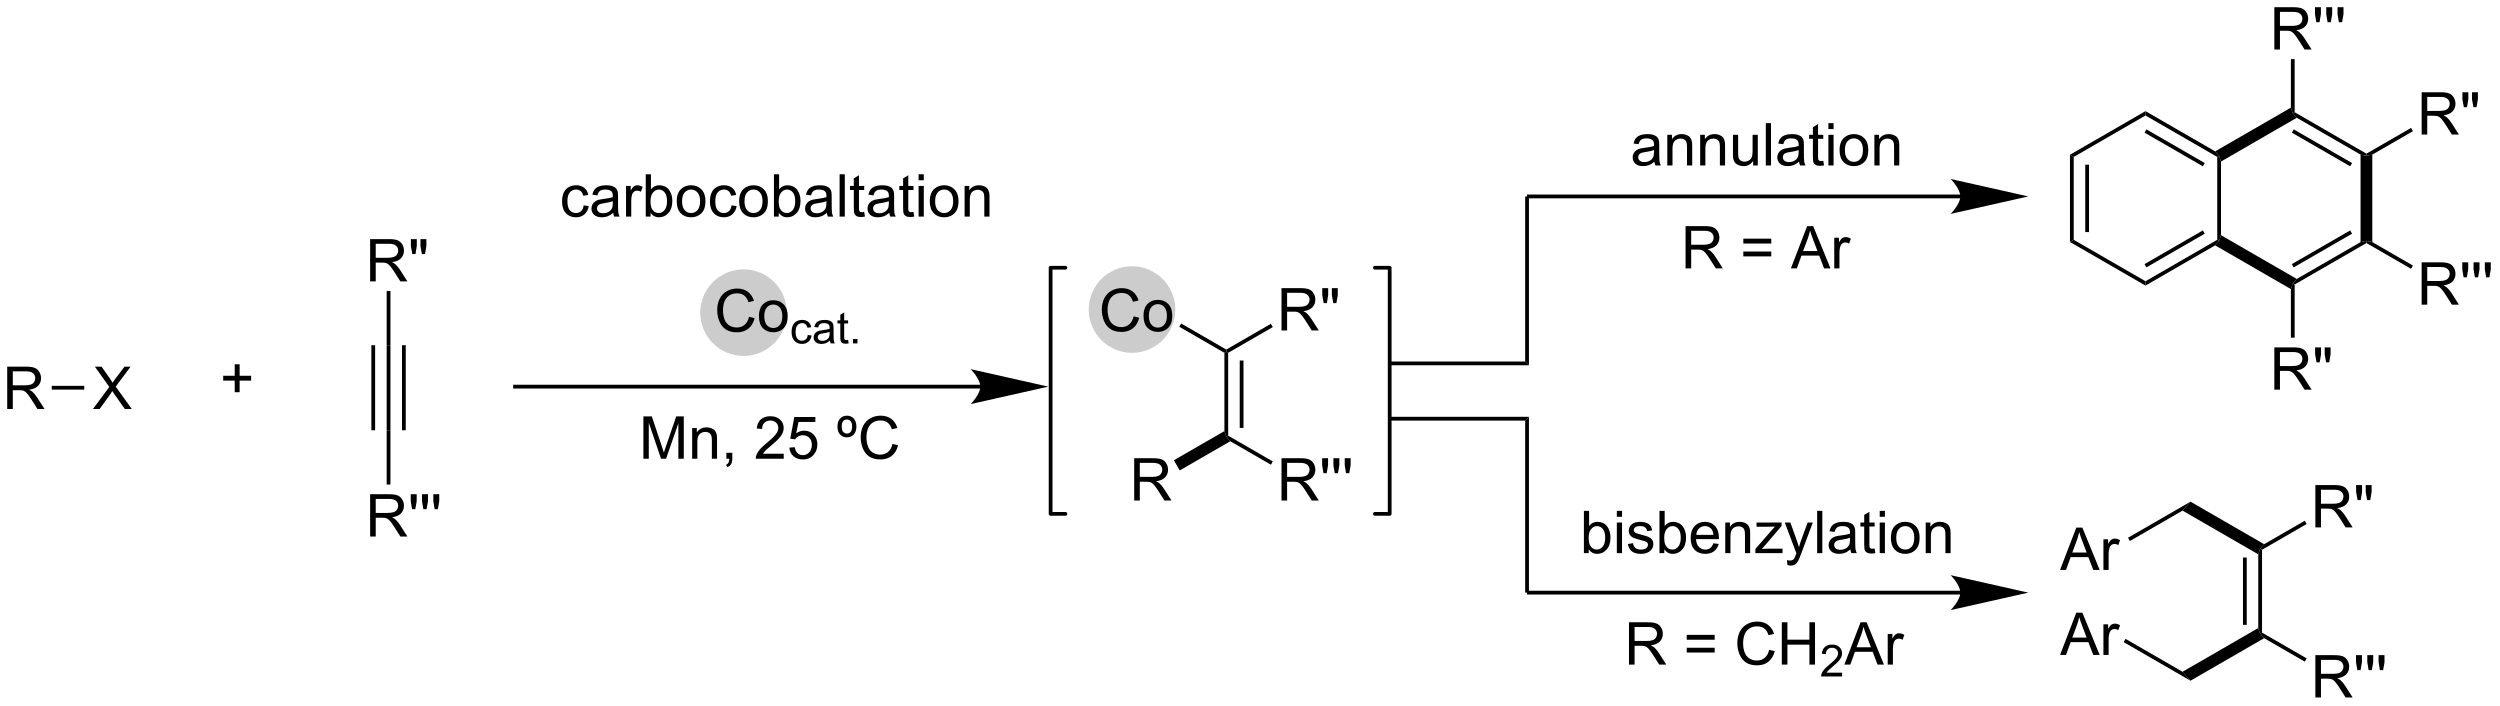 <?xml version="1.0" encoding="UTF-8"?>
<!DOCTYPE svg PUBLIC '-//W3C//DTD SVG 1.0//EN'
          'http://www.w3.org/TR/2001/REC-SVG-20010904/DTD/svg10.dtd'>
<svg stroke-dasharray="none" shape-rendering="auto" xmlns="http://www.w3.org/2000/svg" font-family="'Dialog'" text-rendering="auto" width="928" fill-opacity="1" color-interpolation="auto" color-rendering="auto" preserveAspectRatio="xMidYMid meet" font-size="12px" viewBox="0 0 928 262" fill="black" xmlns:xlink="http://www.w3.org/1999/xlink" stroke="black" image-rendering="auto" stroke-miterlimit="10" stroke-linecap="square" stroke-linejoin="miter" font-style="normal" stroke-width="1" height="262" stroke-dashoffset="0" font-weight="normal" stroke-opacity="1"
><!--Generated by the Batik Graphics2D SVG Generator--><defs id="genericDefs"
  /><g
  ><defs id="defs1"
    ><clipPath clipPathUnits="userSpaceOnUse" id="clipPath1"
      ><path d="M1.281 1.583 L348.986 1.583 L348.986 99.667 L1.281 99.667 L1.281 1.583 Z"
      /></clipPath
      ><clipPath clipPathUnits="userSpaceOnUse" id="clipPath2"
      ><path d="M111.114 105.377 L111.114 200.734 L449.152 200.734 L449.152 105.377 Z"
      /></clipPath
    ></defs
    ><g fill="rgb(204,204,204)" transform="scale(2.667,2.667) translate(-1.281,-1.583) matrix(1.029,0,0,1.029,-113.011,-106.809)" stroke="rgb(204,204,204)"
    ><path d="M264.304 152.868 C261.209 152.868 258.7 150.359 258.7 147.264 C258.7 144.169 261.209 141.661 264.304 141.661 C267.399 141.661 269.908 144.169 269.908 147.264 C269.908 150.359 267.399 152.868 264.304 152.868" stroke="none" clip-path="url(#clipPath2)"
    /></g
    ><g fill="rgb(204,204,204)" stroke-width="0.51" transform="matrix(2.743,0,0,2.743,-304.779,-289.043)" stroke-linecap="round" stroke="rgb(204,204,204)" stroke-linejoin="round"
    ><path fill="none" d="M264.304 152.868 C261.209 152.868 258.7 150.359 258.7 147.264 C258.7 144.169 261.209 141.661 264.304 141.661 C267.399 141.661 269.908 144.169 269.908 147.264 C269.908 150.359 267.399 152.868 264.304 152.868" clip-path="url(#clipPath2)"
    /></g
    ><g fill="rgb(204,204,204)" transform="matrix(2.743,0,0,2.743,-304.779,-289.043)" stroke="rgb(204,204,204)"
    ><path d="M211.735 153.287 C208.64 153.287 206.131 150.778 206.131 147.684 C206.131 144.589 208.64 142.08 211.735 142.08 C214.83 142.08 217.339 144.589 217.339 147.684 C217.339 150.778 214.83 153.287 211.735 153.287" stroke="none" clip-path="url(#clipPath2)"
    /></g
    ><g fill="rgb(204,204,204)" stroke-width="0.51" transform="matrix(2.743,0,0,2.743,-304.779,-289.043)" stroke-linecap="round" stroke="rgb(204,204,204)" stroke-linejoin="round"
    ><path fill="none" d="M211.735 153.287 C208.64 153.287 206.131 150.778 206.131 147.684 C206.131 144.589 208.64 142.08 211.735 142.08 C214.83 142.08 217.339 144.589 217.339 147.684 C217.339 150.778 214.83 153.287 211.735 153.287" clip-path="url(#clipPath2)"
    /></g
    ><g transform="matrix(2.743,0,0,2.743,-304.779,-289.043)"
    ><path d="M112.087 160.721 L112.087 154.994 L114.626 154.994 Q115.391 154.994 115.79 155.148 Q116.188 155.302 116.425 155.692 Q116.665 156.083 116.665 156.557 Q116.665 157.166 116.269 157.586 Q115.876 158.002 115.05 158.114 Q115.352 158.26 115.508 158.401 Q115.839 158.705 116.136 159.161 L117.133 160.721 L116.18 160.721 L115.422 159.528 Q115.089 159.013 114.873 158.739 Q114.659 158.466 114.49 158.356 Q114.321 158.247 114.144 158.205 Q114.016 158.177 113.722 158.177 L112.844 158.177 L112.844 160.721 L112.087 160.721 ZM112.844 157.52 L114.472 157.52 Q114.993 157.52 115.284 157.414 Q115.579 157.307 115.73 157.07 Q115.883 156.833 115.883 156.557 Q115.883 156.151 115.587 155.89 Q115.292 155.627 114.657 155.627 L112.844 155.627 L112.844 157.52 Z" stroke="none" clip-path="url(#clipPath2)"
    /></g
    ><g transform="matrix(2.743,0,0,2.743,-304.779,-289.043)"
    ><path d="M123.689 160.721 L125.903 157.737 L123.95 154.994 L124.853 154.994 L125.892 156.463 Q126.215 156.919 126.353 157.166 Q126.543 156.854 126.806 156.513 L127.957 154.994 L128.783 154.994 L126.77 157.692 L128.939 160.721 L128.002 160.721 L126.559 158.677 Q126.439 158.502 126.309 158.294 Q126.119 158.606 126.035 158.724 L124.598 160.721 L123.689 160.721 Z" stroke="none" clip-path="url(#clipPath2)"
    /></g
    ><g transform="matrix(2.743,0,0,2.743,-304.779,-289.043)"
    ><path d="M118.117 158.101 L118.117 157.591 L122.512 157.591 L122.512 158.101 Z" stroke="none" clip-path="url(#clipPath2)"
    /></g
    ><g transform="matrix(2.743,0,0,2.743,-304.779,-289.043)"
    ><path d="M163.439 152.092 L163.949 152.092 L163.949 163.6 L163.439 163.6 ZM165.51 152.092 L165.51 163.6 L166.02 163.6 L166.02 152.092 ZM161.367 152.092 L161.367 163.6 L161.877 163.6 L161.877 152.092 Z" stroke="none" clip-path="url(#clipPath2)"
    /></g
    ><g transform="matrix(2.743,0,0,2.743,-304.779,-289.043)"
    ><path d="M161.199 143.458 L161.199 137.732 L163.738 137.732 Q164.504 137.732 164.902 137.885 Q165.3 138.039 165.537 138.429 Q165.777 138.82 165.777 139.294 Q165.777 139.903 165.381 140.323 Q164.988 140.739 164.162 140.851 Q164.464 140.997 164.621 141.138 Q164.951 141.442 165.248 141.898 L166.246 143.458 L165.293 143.458 L164.535 142.265 Q164.201 141.75 163.985 141.476 Q163.772 141.203 163.602 141.094 Q163.433 140.984 163.256 140.942 Q163.129 140.914 162.834 140.914 L161.957 140.914 L161.957 143.458 L161.199 143.458 ZM161.957 140.258 L163.584 140.258 Q164.105 140.258 164.397 140.151 Q164.691 140.044 164.842 139.807 Q164.996 139.57 164.996 139.294 Q164.996 138.888 164.699 138.627 Q164.405 138.364 163.769 138.364 L161.957 138.364 L161.957 140.258 ZM166.908 139.758 L166.713 138.669 L166.713 137.732 L167.515 137.732 L167.515 138.669 L167.338 139.758 L166.908 139.758 ZM168.203 139.758 L168.01 138.669 L168.01 137.732 L168.812 137.732 L168.812 138.669 L168.625 139.758 L168.203 139.758 Z" stroke="none" clip-path="url(#clipPath2)"
    /></g
    ><g transform="matrix(2.743,0,0,2.743,-304.779,-289.043)"
    ><path d="M163.949 152.092 L163.439 152.092 L163.439 144.762 L163.949 144.762 Z" stroke="none" clip-path="url(#clipPath2)"
    /></g
    ><g transform="matrix(2.743,0,0,2.743,-304.779,-289.043)"
    ><path d="M161.199 177.984 L161.199 172.257 L163.738 172.257 Q164.504 172.257 164.902 172.411 Q165.3 172.565 165.537 172.955 Q165.777 173.346 165.777 173.82 Q165.777 174.429 165.381 174.849 Q164.988 175.265 164.162 175.377 Q164.464 175.523 164.621 175.664 Q164.951 175.968 165.248 176.424 L166.246 177.984 L165.293 177.984 L164.535 176.791 Q164.201 176.276 163.985 176.002 Q163.772 175.729 163.602 175.619 Q163.433 175.51 163.256 175.468 Q163.129 175.44 162.834 175.44 L161.957 175.44 L161.957 177.984 L161.199 177.984 ZM161.957 174.784 L163.584 174.784 Q164.105 174.784 164.397 174.677 Q164.691 174.57 164.842 174.333 Q164.996 174.096 164.996 173.82 Q164.996 173.414 164.699 173.153 Q164.405 172.89 163.769 172.89 L161.957 172.89 L161.957 174.784 ZM166.877 174.284 L166.697 173.213 L166.697 172.257 L167.5 172.257 L167.5 173.213 L167.312 174.284 L166.877 174.284 ZM168.405 174.284 L168.225 173.213 L168.225 172.257 L169.027 172.257 L169.027 173.213 L168.839 174.284 L168.405 174.284 ZM169.932 174.284 L169.752 173.213 L169.752 172.257 L170.554 172.257 L170.554 173.213 L170.367 174.284 L169.932 174.284 Z" stroke="none" clip-path="url(#clipPath2)"
    /></g
    ><g transform="matrix(2.743,0,0,2.743,-304.779,-289.043)"
    ><path d="M163.439 163.6 L163.949 163.6 L163.949 170.946 L163.439 170.946 Z" stroke="none" clip-path="url(#clipPath2)"
    /></g
    ><g transform="matrix(2.743,0,0,2.743,-304.779,-289.043)"
    ><path d="M198.179 167.452 L198.179 161.725 L199.319 161.725 L200.676 165.78 Q200.863 166.345 200.949 166.626 Q201.046 166.314 201.254 165.709 L202.624 161.725 L203.645 161.725 L203.645 167.452 L202.913 167.452 L202.913 162.657 L201.249 167.452 L200.567 167.452 L198.91 162.577 L198.91 167.452 L198.179 167.452 ZM204.778 167.452 L204.778 163.303 L205.41 163.303 L205.41 163.892 Q205.866 163.209 206.731 163.209 Q207.106 163.209 207.418 163.345 Q207.733 163.478 207.889 163.696 Q208.046 163.915 208.108 164.217 Q208.147 164.412 208.147 164.899 L208.147 167.452 L207.444 167.452 L207.444 164.928 Q207.444 164.499 207.361 164.285 Q207.28 164.071 207.072 163.946 Q206.863 163.819 206.582 163.819 Q206.132 163.819 205.806 164.105 Q205.481 164.389 205.481 165.186 L205.481 167.452 L204.778 167.452 ZM209.409 167.452 L209.409 166.649 L210.211 166.649 L210.211 167.452 Q210.211 167.894 210.055 168.165 Q209.899 168.436 209.557 168.584 L209.362 168.285 Q209.586 168.186 209.69 167.996 Q209.797 167.808 209.807 167.452 L209.409 167.452 ZM217.172 166.774 L217.172 167.452 L213.386 167.452 Q213.378 167.196 213.469 166.962 Q213.612 166.577 213.93 166.202 Q214.25 165.827 214.852 165.334 Q215.784 164.569 216.112 164.121 Q216.44 163.673 216.44 163.274 Q216.44 162.858 216.141 162.571 Q215.844 162.282 215.362 162.282 Q214.854 162.282 214.55 162.587 Q214.245 162.892 214.242 163.431 L213.518 163.358 Q213.594 162.548 214.078 162.126 Q214.563 161.702 215.378 161.702 Q216.203 161.702 216.682 162.16 Q217.164 162.616 217.164 163.29 Q217.164 163.634 217.024 163.967 Q216.883 164.298 216.555 164.665 Q216.229 165.032 215.471 165.673 Q214.839 166.204 214.659 166.394 Q214.479 166.584 214.362 166.774 L217.172 166.774 ZM217.926 165.952 L218.663 165.889 Q218.746 166.428 219.043 166.699 Q219.343 166.97 219.764 166.97 Q220.272 166.97 220.624 166.587 Q220.975 166.204 220.975 165.571 Q220.975 164.97 220.637 164.624 Q220.301 164.274 219.754 164.274 Q219.413 164.274 219.139 164.431 Q218.866 164.584 218.71 164.829 L218.051 164.743 L218.606 161.803 L221.452 161.803 L221.452 162.475 L219.168 162.475 L218.858 164.014 Q219.374 163.655 219.942 163.655 Q220.692 163.655 221.207 164.176 Q221.723 164.694 221.723 165.509 Q221.723 166.287 221.27 166.853 Q220.718 167.551 219.764 167.551 Q218.983 167.551 218.488 167.113 Q217.996 166.673 217.926 165.952 ZM225.723 161.626 Q226.288 161.626 226.645 162.017 Q227.004 162.407 227.004 163.095 Q227.004 163.78 226.645 164.17 Q226.285 164.561 225.725 164.561 Q225.16 164.561 224.801 164.178 Q224.442 163.795 224.442 163.111 Q224.442 162.407 224.798 162.017 Q225.155 161.626 225.723 161.626 ZM225.723 162.147 Q225.405 162.147 225.212 162.371 Q225.02 162.592 225.02 163.095 Q225.02 163.587 225.215 163.816 Q225.413 164.045 225.723 164.045 Q226.035 164.045 226.231 163.816 Q226.426 163.587 226.426 163.077 Q226.426 162.6 226.228 162.374 Q226.03 162.147 225.723 162.147 ZM231.889 165.444 L232.647 165.634 Q232.41 166.569 231.791 167.061 Q231.171 167.551 230.278 167.551 Q229.35 167.551 228.77 167.173 Q228.192 166.795 227.887 166.082 Q227.585 165.366 227.585 164.545 Q227.585 163.649 227.926 162.986 Q228.27 162.319 228.9 161.972 Q229.53 161.626 230.288 161.626 Q231.147 161.626 231.733 162.064 Q232.319 162.501 232.551 163.295 L231.804 163.47 Q231.606 162.845 231.225 162.561 Q230.848 162.274 230.272 162.274 Q229.613 162.274 229.168 162.592 Q228.725 162.907 228.546 163.441 Q228.366 163.975 228.366 164.54 Q228.366 165.272 228.58 165.816 Q228.793 166.361 229.241 166.631 Q229.692 166.899 230.215 166.899 Q230.85 166.899 231.291 166.532 Q231.733 166.165 231.889 165.444 Z" stroke="none" clip-path="url(#clipPath2)"
    /></g
    ><g transform="matrix(2.743,0,0,2.743,-304.779,-289.043)"
    ><path d="M385.594 185.573 L375.084 183.209 C375.084 183.209 376.398 184.539 376.398 185.573 C376.398 186.608 375.084 187.938 375.084 187.938 ZM317.762 185.829 L376.398 185.829 L376.398 185.318 L317.762 185.318 Z" stroke="none" clip-path="url(#clipPath2)"
    /></g
    ><g transform="matrix(2.743,0,0,2.743,-304.779,-289.043)"
    ><path d="M317.507 162.292 L318.017 161.781 L318.017 185.573 L317.507 185.573 Z" stroke="none" clip-path="url(#clipPath2)"
    /></g
    ><g transform="matrix(2.743,0,0,2.743,-304.779,-289.043)"
    ><path d="M299.184 162.292 L299.184 161.781 L318.017 161.781 L317.507 162.292 Z" stroke="none" clip-path="url(#clipPath2)"
    /></g
    ><g transform="matrix(2.743,0,0,2.743,-304.779,-289.043)"
    ><path d="M299.184 154.807 L299.184 154.297 L317.507 154.297 L318.017 154.807 Z" stroke="none" clip-path="url(#clipPath2)"
    /></g
    ><g transform="matrix(2.743,0,0,2.743,-304.779,-289.043)"
    ><path d="M318.017 154.807 L317.507 154.297 L317.507 131.958 L318.017 131.958 Z" stroke="none" clip-path="url(#clipPath2)"
    /></g
    ><g transform="matrix(2.743,0,0,2.743,-304.779,-289.043)"
    ><path d="M385.594 131.958 L375.084 129.594 C375.084 129.594 376.398 130.924 376.398 131.958 C376.398 132.993 375.084 134.322 375.084 134.322 ZM317.762 132.213 L376.398 132.213 L376.398 131.703 L317.762 131.703 Z" stroke="none" clip-path="url(#clipPath2)"
    /></g
    ><g transform="matrix(2.743,0,0,2.743,-304.779,-289.043)"
    ><path d="M142.875 158.452 L142.875 156.882 L141.315 156.882 L141.315 156.226 L142.875 156.226 L142.875 154.669 L143.539 154.669 L143.539 156.226 L145.097 156.226 L145.097 156.882 L143.539 156.882 L143.539 158.452 L142.875 158.452 Z" stroke="none" clip-path="url(#clipPath2)"
    /></g
    ><g transform="matrix(2.743,0,0,2.743,-304.779,-289.043)"
    ><path d="M339.214 141.698 L339.214 135.972 L341.753 135.972 Q342.519 135.972 342.917 136.125 Q343.315 136.279 343.552 136.67 Q343.792 137.06 343.792 137.534 Q343.792 138.144 343.396 138.563 Q343.003 138.98 342.177 139.092 Q342.479 139.238 342.636 139.378 Q342.966 139.683 343.263 140.138 L344.261 141.698 L343.308 141.698 L342.55 140.506 Q342.216 139.99 342 139.717 Q341.787 139.443 341.617 139.334 Q341.448 139.224 341.271 139.183 Q341.144 139.154 340.849 139.154 L339.972 139.154 L339.972 141.698 L339.214 141.698 ZM339.972 138.498 L341.599 138.498 Q342.12 138.498 342.412 138.391 Q342.706 138.284 342.857 138.047 Q343.011 137.81 343.011 137.534 Q343.011 137.128 342.714 136.868 Q342.42 136.605 341.784 136.605 L339.972 136.605 L339.972 138.498 ZM350.81 138.331 L347.029 138.331 L347.029 137.675 L350.81 137.675 L350.81 138.331 ZM350.81 140.068 L347.029 140.068 L347.029 139.412 L350.81 139.412 L350.81 140.068 ZM353.465 141.698 L355.666 135.972 L356.483 135.972 L358.827 141.698 L357.962 141.698 L357.296 139.964 L354.9 139.964 L354.272 141.698 L353.465 141.698 ZM355.119 139.347 L357.062 139.347 L356.462 137.761 Q356.189 137.037 356.056 136.573 Q355.947 137.123 355.749 137.667 L355.119 139.347 ZM359.335 141.698 L359.335 137.55 L359.968 137.55 L359.968 138.178 Q360.21 137.738 360.413 137.597 Q360.619 137.456 360.866 137.456 Q361.22 137.456 361.587 137.683 L361.345 138.334 Q361.087 138.183 360.83 138.183 Q360.601 138.183 360.416 138.321 Q360.233 138.459 360.155 138.706 Q360.038 139.081 360.038 139.526 L360.038 141.698 L359.335 141.698 Z" stroke="none" clip-path="url(#clipPath2)"
    /></g
    ><g transform="matrix(2.743,0,0,2.743,-304.779,-289.043)"
    ><path d="M331.556 195.315 L331.556 189.588 L334.095 189.588 Q334.861 189.588 335.259 189.742 Q335.658 189.895 335.895 190.286 Q336.134 190.677 336.134 191.15 Q336.134 191.76 335.738 192.179 Q335.345 192.596 334.52 192.708 Q334.822 192.854 334.978 192.994 Q335.309 193.299 335.606 193.755 L336.603 195.315 L335.65 195.315 L334.892 194.122 Q334.559 193.606 334.342 193.333 Q334.129 193.059 333.96 192.95 Q333.79 192.841 333.613 192.799 Q333.486 192.77 333.191 192.77 L332.314 192.77 L332.314 195.315 L331.556 195.315 ZM332.314 192.114 L333.941 192.114 Q334.462 192.114 334.754 192.007 Q335.048 191.9 335.199 191.664 Q335.353 191.427 335.353 191.15 Q335.353 190.744 335.056 190.484 Q334.762 190.221 334.126 190.221 L332.314 190.221 L332.314 192.114 ZM343.152 191.947 L339.371 191.947 L339.371 191.291 L343.152 191.291 L343.152 191.947 ZM343.152 193.684 L339.371 193.684 L339.371 193.028 L343.152 193.028 L343.152 193.684 ZM350.524 193.307 L351.281 193.497 Q351.044 194.432 350.425 194.924 Q349.805 195.414 348.911 195.414 Q347.984 195.414 347.404 195.036 Q346.826 194.658 346.521 193.945 Q346.219 193.229 346.219 192.408 Q346.219 191.512 346.56 190.849 Q346.904 190.182 347.534 189.835 Q348.164 189.489 348.922 189.489 Q349.781 189.489 350.367 189.927 Q350.953 190.364 351.185 191.158 L350.438 191.333 Q350.24 190.708 349.859 190.424 Q349.482 190.137 348.906 190.137 Q348.247 190.137 347.802 190.455 Q347.359 190.77 347.18 191.304 Q347 191.838 347 192.403 Q347 193.135 347.214 193.679 Q347.427 194.224 347.875 194.494 Q348.326 194.762 348.849 194.762 Q349.484 194.762 349.925 194.395 Q350.367 194.028 350.524 193.307 ZM352.238 195.315 L352.238 189.588 L352.996 189.588 L352.996 191.94 L355.973 191.94 L355.973 189.588 L356.731 189.588 L356.731 195.315 L355.973 195.315 L355.973 192.614 L352.996 192.614 L352.996 195.315 L352.238 195.315 Z" stroke="none" clip-path="url(#clipPath2)"
    /></g
    ><g transform="matrix(2.743,0,0,2.743,-304.779,-289.043)"
    ><path d="M360.397 196.407 L360.397 196.915 L357.557 196.915 Q357.551 196.723 357.619 196.547 Q357.727 196.258 357.965 195.977 Q358.205 195.696 358.656 195.327 Q359.356 194.752 359.602 194.417 Q359.848 194.081 359.848 193.782 Q359.848 193.469 359.623 193.254 Q359.4 193.038 359.039 193.038 Q358.658 193.038 358.43 193.266 Q358.201 193.495 358.199 193.899 L357.656 193.844 Q357.713 193.237 358.076 192.921 Q358.44 192.602 359.051 192.602 Q359.67 192.602 360.029 192.946 Q360.391 193.288 360.391 193.793 Q360.391 194.051 360.285 194.301 Q360.18 194.549 359.934 194.825 Q359.69 195.1 359.121 195.581 Q358.647 195.979 358.512 196.122 Q358.377 196.264 358.289 196.407 L360.397 196.407 Z" stroke="none" clip-path="url(#clipPath2)"
    /></g
    ><g transform="matrix(2.743,0,0,2.743,-304.779,-289.043)"
    ><path d="M360.699 195.315 L362.899 189.588 L363.717 189.588 L366.061 195.315 L365.196 195.315 L364.53 193.58 L362.134 193.58 L361.506 195.315 L360.699 195.315 ZM362.353 192.963 L364.295 192.963 L363.696 191.377 Q363.423 190.653 363.29 190.19 Q363.181 190.739 362.983 191.283 L362.353 192.963 ZM366.569 195.315 L366.569 191.166 L367.202 191.166 L367.202 191.794 Q367.444 191.354 367.647 191.213 Q367.853 191.072 368.1 191.072 Q368.454 191.072 368.821 191.299 L368.579 191.95 Q368.321 191.799 368.063 191.799 Q367.834 191.799 367.649 191.937 Q367.467 192.075 367.389 192.322 Q367.272 192.697 367.272 193.143 L367.272 195.315 L366.569 195.315 Z" stroke="none" clip-path="url(#clipPath2)"
    /></g
    ><g transform="matrix(2.743,0,0,2.743,-304.779,-289.043)"
    ><path d="M277.6 165.087 L277.061 164.482 L277.317 164.334 L283.352 167.819 L283.097 168.261 Z" stroke="none" clip-path="url(#clipPath2)"
    /></g
    ><g transform="matrix(2.743,0,0,2.743,-304.779,-289.043)"
    ><path d="M284.533 173.111 L284.533 167.385 L287.072 167.385 Q287.838 167.385 288.236 167.538 Q288.635 167.692 288.872 168.083 Q289.111 168.473 289.111 168.947 Q289.111 169.556 288.716 169.976 Q288.322 170.392 287.497 170.504 Q287.799 170.65 287.955 170.791 Q288.286 171.095 288.583 171.551 L289.58 173.111 L288.627 173.111 L287.869 171.918 Q287.536 171.403 287.32 171.129 Q287.106 170.856 286.937 170.746 Q286.768 170.637 286.591 170.595 Q286.463 170.567 286.169 170.567 L285.291 170.567 L285.291 173.111 L284.533 173.111 ZM285.291 169.911 L286.919 169.911 Q287.44 169.911 287.731 169.804 Q288.026 169.697 288.177 169.46 Q288.33 169.223 288.33 168.947 Q288.33 168.541 288.033 168.28 Q287.739 168.017 287.104 168.017 L285.291 168.017 L285.291 169.911 ZM290.212 169.411 L290.032 168.34 L290.032 167.385 L290.834 167.385 L290.834 168.34 L290.647 169.411 L290.212 169.411 ZM291.739 169.411 L291.559 168.34 L291.559 167.385 L292.361 167.385 L292.361 168.34 L292.174 169.411 L291.739 169.411 ZM293.267 169.411 L293.087 168.34 L293.087 167.385 L293.889 167.385 L293.889 168.34 L293.701 169.411 L293.267 169.411 Z" stroke="none" clip-path="url(#clipPath2)"
    /></g
    ><g transform="matrix(2.743,0,0,2.743,-304.779,-289.043)"
    ><path d="M277.317 153.12 L277.061 152.973 L277.061 152.679 L283.097 149.194 L283.352 149.636 Z" stroke="none" clip-path="url(#clipPath2)"
    /></g
    ><g transform="matrix(2.743,0,0,2.743,-304.779,-289.043)"
    ><path d="M284.533 150.094 L284.533 144.367 L287.072 144.367 Q287.838 144.367 288.236 144.521 Q288.635 144.674 288.872 145.065 Q289.111 145.456 289.111 145.93 Q289.111 146.539 288.716 146.958 Q288.322 147.375 287.497 147.487 Q287.799 147.633 287.955 147.774 Q288.286 148.078 288.583 148.534 L289.58 150.094 L288.627 150.094 L287.869 148.901 Q287.536 148.386 287.32 148.112 Q287.106 147.839 286.937 147.729 Q286.768 147.62 286.591 147.578 Q286.463 147.549 286.169 147.549 L285.291 147.549 L285.291 150.094 L284.533 150.094 ZM285.291 146.893 L286.919 146.893 Q287.44 146.893 287.731 146.786 Q288.026 146.68 288.177 146.443 Q288.33 146.206 288.33 145.93 Q288.33 145.524 288.033 145.263 Q287.739 145 287.104 145 L285.291 145 L285.291 146.893 ZM290.243 146.393 L290.048 145.305 L290.048 144.367 L290.85 144.367 L290.85 145.305 L290.673 146.393 L290.243 146.393 ZM291.537 146.393 L291.345 145.305 L291.345 144.367 L292.147 144.367 L292.147 145.305 L291.959 146.393 L291.537 146.393 Z" stroke="none" clip-path="url(#clipPath2)"
    /></g
    ><g transform="matrix(2.743,0,0,2.743,-304.779,-289.043)"
    ><path d="M276.806 163.713 L277.061 164.482 L277.6 165.087 L270.76 169.036 L269.966 167.662 Z" stroke="none" clip-path="url(#clipPath2)"
    /></g
    ><g transform="matrix(2.743,0,0,2.743,-304.779,-289.043)"
    ><path d="M264.6 173.111 L264.6 167.385 L267.139 167.385 Q267.904 167.385 268.303 167.538 Q268.701 167.692 268.938 168.083 Q269.178 168.473 269.178 168.947 Q269.178 169.556 268.782 169.976 Q268.389 170.392 267.563 170.504 Q267.865 170.65 268.022 170.791 Q268.352 171.095 268.649 171.551 L269.647 173.111 L268.694 173.111 L267.936 171.918 Q267.602 171.403 267.386 171.129 Q267.173 170.856 267.003 170.746 Q266.834 170.637 266.657 170.595 Q266.529 170.567 266.235 170.567 L265.358 170.567 L265.358 173.111 L264.6 173.111 ZM265.358 169.911 L266.985 169.911 Q267.506 169.911 267.798 169.804 Q268.092 169.697 268.243 169.46 Q268.397 169.223 268.397 168.947 Q268.397 168.541 268.1 168.28 Q267.805 168.017 267.17 168.017 L265.358 168.017 L265.358 169.911 Z" stroke="none" clip-path="url(#clipPath2)"
    /></g
    ><g transform="matrix(2.743,0,0,2.743,-304.779,-289.043)"
    ><path d="M277.061 152.679 L277.061 152.973 L276.806 153.12 L270.698 149.594 L270.953 149.152 Z" stroke="none" clip-path="url(#clipPath2)"
    /></g
    ><g transform="matrix(2.743,0,0,2.743,-304.779,-289.043)"
    ><path d="M264.52 148.186 L265.278 148.376 Q265.041 149.311 264.421 149.803 Q263.802 150.293 262.908 150.293 Q261.981 150.293 261.401 149.915 Q260.822 149.538 260.518 148.824 Q260.216 148.108 260.216 147.288 Q260.216 146.392 260.557 145.728 Q260.901 145.061 261.531 144.715 Q262.161 144.368 262.919 144.368 Q263.778 144.368 264.364 144.806 Q264.95 145.243 265.182 146.038 L264.435 146.212 Q264.237 145.587 263.856 145.303 Q263.479 145.017 262.903 145.017 Q262.244 145.017 261.799 145.334 Q261.356 145.649 261.177 146.183 Q260.997 146.717 260.997 147.282 Q260.997 148.014 261.211 148.558 Q261.424 149.103 261.872 149.374 Q262.322 149.642 262.846 149.642 Q263.481 149.642 263.921 149.274 Q264.364 148.907 264.52 148.186 ZM265.86 148.118 Q265.86 146.967 266.501 146.413 Q267.037 145.952 267.806 145.952 Q268.662 145.952 269.204 146.512 Q269.748 147.071 269.748 148.061 Q269.748 148.861 269.506 149.321 Q269.267 149.78 268.808 150.035 Q268.35 150.288 267.806 150.288 Q266.936 150.288 266.397 149.73 Q265.86 149.17 265.86 148.118 ZM266.584 148.118 Q266.584 148.915 266.931 149.314 Q267.279 149.709 267.806 149.709 Q268.329 149.709 268.675 149.311 Q269.024 148.913 269.024 148.095 Q269.024 147.327 268.675 146.931 Q268.326 146.532 267.806 146.532 Q267.279 146.532 266.931 146.928 Q266.584 147.321 266.584 148.118 Z" stroke="none" clip-path="url(#clipPath2)"
    /></g
    ><g transform="matrix(2.743,0,0,2.743,-304.779,-289.043)"
    ><path d="M276.806 153.12 L277.061 152.973 L277.317 153.12 L277.317 164.334 L277.061 164.482 L276.806 163.713 ZM278.878 154.169 L278.878 163.286 L279.388 163.286 L279.388 154.169 Z" stroke="none" clip-path="url(#clipPath2)"
    /></g
    ><g stroke-width="0.51" transform="matrix(2.743,0,0,2.743,-304.779,-289.043)" stroke-linejoin="round" stroke-linecap="round"
    ><path fill="none" d="M255.287 141.608 L253.288 141.608 L253.288 174.915 L255.287 174.915" clip-path="url(#clipPath2)"
    /></g
    ><g stroke-width="0.51" transform="matrix(2.743,0,0,2.743,-304.779,-289.043)" stroke-linejoin="round" stroke-linecap="round"
    ><path fill="none" d="M297.173 174.915 L299.171 174.915 L299.171 141.608 L297.173 141.608" clip-path="url(#clipPath2)"
    /></g
    ><g transform="matrix(2.743,0,0,2.743,-304.779,-289.043)"
    ><path d="M252.975 157.696 L242.465 155.332 C242.465 155.332 243.779 156.662 243.779 157.696 C243.779 158.731 242.465 160.061 242.465 160.061 ZM180.558 157.951 L243.779 157.951 L243.779 157.441 L180.558 157.441 Z" stroke="none" clip-path="url(#clipPath2)"
    /></g
    ><g transform="matrix(2.743,0,0,2.743,-304.779,-289.043)"
    ><path d="M391.23 126.317 L391.74 126.612 L391.74 137.826 L391.23 138.12 ZM393.301 127.66 L393.301 136.777 L393.811 136.777 L393.811 127.66 Z" stroke="none" clip-path="url(#clipPath2)"
    /></g
    ><g transform="matrix(2.743,0,0,2.743,-304.779,-289.043)"
    ><path d="M391.23 138.12 L391.74 137.826 L401.452 143.433 L401.452 144.022 Z" stroke="none" clip-path="url(#clipPath2)"
    /></g
    ><g transform="matrix(2.743,0,0,2.743,-304.779,-289.043)"
    ><path d="M401.452 144.022 L401.452 143.433 L411.163 137.826 L411.418 137.973 L410.88 138.578 ZM401.579 141.556 L409.474 136.998 L409.219 136.556 L401.324 141.114 Z" stroke="none" clip-path="url(#clipPath2)"
    /></g
    ><g transform="matrix(2.743,0,0,2.743,-304.779,-289.043)"
    ><path d="M411.673 137.204 L411.418 137.973 L411.163 137.826 L411.163 126.611 L411.418 126.464 L411.673 127.233 Z" stroke="none" clip-path="url(#clipPath2)"
    /></g
    ><g transform="matrix(2.743,0,0,2.743,-304.779,-289.043)"
    ><path d="M410.88 125.859 L411.418 126.464 L411.163 126.611 L401.452 121.004 L401.452 120.415 ZM409.474 127.439 L401.579 122.881 L401.324 123.323 L409.219 127.881 Z" stroke="none" clip-path="url(#clipPath2)"
    /></g
    ><g transform="matrix(2.743,0,0,2.743,-304.779,-289.043)"
    ><path d="M401.452 120.415 L401.452 121.004 L391.74 126.612 L391.23 126.317 Z" stroke="none" clip-path="url(#clipPath2)"
    /></g
    ><g transform="matrix(2.743,0,0,2.743,-304.779,-289.043)"
    ><path d="M411.673 127.233 L411.418 126.464 L410.88 125.859 L421.13 119.941 L421.385 120.71 L421.924 121.315 Z" stroke="none" clip-path="url(#clipPath2)"
    /></g
    ><g transform="matrix(2.743,0,0,2.743,-304.779,-289.043)"
    ><path d="M421.924 121.315 L421.385 120.71 L421.64 120.562 L431.352 126.17 L431.352 126.464 L430.558 126.3 ZM421.257 123.323 L429.153 127.881 L429.408 127.439 L421.513 122.881 Z" stroke="none" clip-path="url(#clipPath2)"
    /></g
    ><g transform="matrix(2.743,0,0,2.743,-304.779,-289.043)"
    ><path d="M430.558 126.3 L431.352 126.464 L432.146 126.3 L432.146 138.137 L431.352 137.973 L430.558 138.137 Z" stroke="none" clip-path="url(#clipPath2)"
    /></g
    ><g transform="matrix(2.743,0,0,2.743,-304.779,-289.043)"
    ><path d="M430.558 138.137 L431.352 137.973 L431.352 138.267 L421.64 143.874 L421.385 143.727 L421.924 143.122 ZM429.153 136.556 L421.257 141.114 L421.513 141.556 L429.408 136.998 Z" stroke="none" clip-path="url(#clipPath2)"
    /></g
    ><g transform="matrix(2.743,0,0,2.743,-304.779,-289.043)"
    ><path d="M421.924 143.122 L421.385 143.727 L421.13 144.496 L410.88 138.578 L411.418 137.973 L411.673 137.204 Z" stroke="none" clip-path="url(#clipPath2)"
    /></g
    ><g transform="matrix(2.743,0,0,2.743,-304.779,-289.043)"
    ><path d="M418.89 112.076 L418.89 106.35 L421.429 106.35 Q422.195 106.35 422.593 106.503 Q422.992 106.657 423.229 107.048 Q423.468 107.438 423.468 107.912 Q423.468 108.522 423.073 108.941 Q422.679 109.358 421.854 109.469 Q422.156 109.615 422.312 109.756 Q422.643 110.061 422.94 110.516 L423.937 112.076 L422.984 112.076 L422.226 110.883 Q421.893 110.368 421.677 110.094 Q421.463 109.821 421.294 109.712 Q421.125 109.602 420.948 109.561 Q420.82 109.532 420.526 109.532 L419.648 109.532 L419.648 112.076 L418.89 112.076 ZM419.648 108.876 L421.276 108.876 Q421.797 108.876 422.088 108.769 Q422.382 108.662 422.534 108.425 Q422.687 108.188 422.687 107.912 Q422.687 107.506 422.39 107.246 Q422.096 106.983 421.461 106.983 L419.648 106.983 L419.648 108.876 ZM424.569 108.376 L424.389 107.305 L424.389 106.35 L425.191 106.35 L425.191 107.305 L425.004 108.376 L424.569 108.376 ZM426.096 108.376 L425.916 107.305 L425.916 106.35 L426.718 106.35 L426.718 107.305 L426.531 108.376 L426.096 108.376 ZM427.623 108.376 L427.444 107.305 L427.444 106.35 L428.246 106.35 L428.246 107.305 L428.058 108.376 L427.623 108.376 Z" stroke="none" clip-path="url(#clipPath2)"
    /></g
    ><g transform="matrix(2.743,0,0,2.743,-304.779,-289.043)"
    ><path d="M421.64 120.562 L421.385 120.71 L421.13 119.941 L421.13 113.38 L421.64 113.38 Z" stroke="none" clip-path="url(#clipPath2)"
    /></g
    ><g transform="matrix(2.743,0,0,2.743,-304.779,-289.043)"
    ><path d="M438.824 123.585 L438.824 117.858 L441.363 117.858 Q442.129 117.858 442.527 118.012 Q442.925 118.165 443.162 118.556 Q443.402 118.947 443.402 119.421 Q443.402 120.03 443.006 120.449 Q442.613 120.866 441.787 120.978 Q442.089 121.124 442.246 121.264 Q442.577 121.569 442.873 122.025 L443.871 123.585 L442.918 123.585 L442.16 122.392 Q441.827 121.876 441.61 121.603 Q441.397 121.33 441.228 121.22 Q441.058 121.111 440.881 121.069 Q440.754 121.04 440.459 121.04 L439.582 121.04 L439.582 123.585 L438.824 123.585 ZM439.582 120.384 L441.209 120.384 Q441.73 120.384 442.022 120.278 Q442.316 120.171 442.467 119.934 Q442.621 119.697 442.621 119.421 Q442.621 119.014 442.324 118.754 Q442.03 118.491 441.394 118.491 L439.582 118.491 L439.582 120.384 ZM444.534 119.884 L444.338 118.796 L444.338 117.858 L445.14 117.858 L445.14 118.796 L444.963 119.884 L444.534 119.884 ZM445.828 119.884 L445.635 118.796 L445.635 117.858 L446.437 117.858 L446.437 118.796 L446.25 119.884 L445.828 119.884 Z" stroke="none" clip-path="url(#clipPath2)"
    /></g
    ><g transform="matrix(2.743,0,0,2.743,-304.779,-289.043)"
    ><path d="M432.146 126.3 L431.352 126.464 L431.352 126.17 L437.387 122.685 L437.642 123.127 Z" stroke="none" clip-path="url(#clipPath2)"
    /></g
    ><g transform="matrix(2.743,0,0,2.743,-304.779,-289.043)"
    ><path d="M438.824 146.602 L438.824 140.875 L441.363 140.875 Q442.129 140.875 442.527 141.029 Q442.925 141.183 443.162 141.573 Q443.402 141.964 443.402 142.438 Q443.402 143.047 443.006 143.467 Q442.613 143.883 441.787 143.995 Q442.089 144.141 442.246 144.282 Q442.577 144.587 442.873 145.042 L443.871 146.602 L442.918 146.602 L442.16 145.409 Q441.827 144.894 441.61 144.62 Q441.397 144.347 441.228 144.238 Q441.058 144.128 440.881 144.087 Q440.754 144.058 440.459 144.058 L439.582 144.058 L439.582 146.602 L438.824 146.602 ZM439.582 143.402 L441.209 143.402 Q441.73 143.402 442.022 143.295 Q442.316 143.188 442.467 142.951 Q442.621 142.714 442.621 142.438 Q442.621 142.032 442.324 141.771 Q442.03 141.508 441.394 141.508 L439.582 141.508 L439.582 143.402 ZM444.502 142.902 L444.323 141.831 L444.323 140.875 L445.125 140.875 L445.125 141.831 L444.937 142.902 L444.502 142.902 ZM446.03 142.902 L445.85 141.831 L445.85 140.875 L446.652 140.875 L446.652 141.831 L446.464 142.902 L446.03 142.902 ZM447.557 142.902 L447.377 141.831 L447.377 140.875 L448.179 140.875 L448.179 141.831 L447.992 142.902 L447.557 142.902 Z" stroke="none" clip-path="url(#clipPath2)"
    /></g
    ><g transform="matrix(2.743,0,0,2.743,-304.779,-289.043)"
    ><path d="M431.352 138.267 L431.352 137.973 L432.146 138.137 L437.642 141.31 L437.387 141.752 Z" stroke="none" clip-path="url(#clipPath2)"
    /></g
    ><g transform="matrix(2.743,0,0,2.743,-304.779,-289.043)"
    ><path d="M418.89 158.111 L418.89 152.384 L421.429 152.384 Q422.195 152.384 422.593 152.538 Q422.992 152.691 423.229 153.082 Q423.468 153.473 423.468 153.947 Q423.468 154.556 423.073 154.975 Q422.679 155.392 421.854 155.504 Q422.156 155.65 422.312 155.791 Q422.643 156.095 422.94 156.551 L423.937 158.111 L422.984 158.111 L422.226 156.918 Q421.893 156.403 421.677 156.129 Q421.463 155.856 421.294 155.746 Q421.125 155.637 420.948 155.595 Q420.82 155.566 420.526 155.566 L419.648 155.566 L419.648 158.111 L418.89 158.111 ZM419.648 154.91 L421.276 154.91 Q421.797 154.91 422.088 154.804 Q422.382 154.697 422.534 154.46 Q422.687 154.223 422.687 153.947 Q422.687 153.541 422.39 153.28 Q422.096 153.017 421.461 153.017 L419.648 153.017 L419.648 154.91 ZM424.6 154.41 L424.405 153.322 L424.405 152.384 L425.207 152.384 L425.207 153.322 L425.03 154.41 L424.6 154.41 ZM425.894 154.41 L425.702 153.322 L425.702 152.384 L426.504 152.384 L426.504 153.322 L426.316 154.41 L425.894 154.41 Z" stroke="none" clip-path="url(#clipPath2)"
    /></g
    ><g transform="matrix(2.743,0,0,2.743,-304.779,-289.043)"
    ><path d="M421.13 144.496 L421.385 143.727 L421.64 143.874 L421.64 151.072 L421.13 151.072 Z" stroke="none" clip-path="url(#clipPath2)"
    /></g
    ><g transform="matrix(2.743,0,0,2.743,-304.779,-289.043)"
    ><path d="M416.715 180.393 L416.97 179.624 L417.225 179.771 L417.225 190.985 L416.97 191.133 L416.715 190.363 ZM414.644 180.82 L414.644 189.937 L415.154 189.937 L415.154 180.82 Z" stroke="none" clip-path="url(#clipPath2)"
    /></g
    ><g transform="matrix(2.743,0,0,2.743,-304.779,-289.043)"
    ><path d="M424.442 176.745 L424.442 171.018 L426.981 171.018 Q427.747 171.018 428.145 171.172 Q428.544 171.325 428.781 171.716 Q429.02 172.107 429.02 172.581 Q429.02 173.19 428.625 173.609 Q428.231 174.026 427.406 174.138 Q427.708 174.284 427.864 174.424 Q428.195 174.729 428.492 175.185 L429.489 176.745 L428.536 176.745 L427.778 175.552 Q427.445 175.036 427.229 174.763 Q427.015 174.489 426.846 174.38 Q426.677 174.271 426.5 174.229 Q426.372 174.2 426.078 174.2 L425.2 174.2 L425.2 176.745 L424.442 176.745 ZM425.2 173.544 L426.828 173.544 Q427.349 173.544 427.64 173.437 Q427.934 173.331 428.085 173.094 Q428.239 172.857 428.239 172.581 Q428.239 172.174 427.942 171.914 Q427.648 171.651 427.012 171.651 L425.2 171.651 L425.2 173.544 ZM430.152 173.044 L429.957 171.956 L429.957 171.018 L430.759 171.018 L430.759 171.956 L430.582 173.044 L430.152 173.044 ZM431.446 173.044 L431.253 171.956 L431.253 171.018 L432.055 171.018 L432.055 171.956 L431.868 173.044 L431.446 173.044 Z" stroke="none" clip-path="url(#clipPath2)"
    /></g
    ><g transform="matrix(2.743,0,0,2.743,-304.779,-289.043)"
    ><path d="M417.225 179.771 L416.97 179.624 L417.509 179.018 L423.005 175.845 L423.261 176.287 Z" stroke="none" clip-path="url(#clipPath2)"
    /></g
    ><g transform="matrix(2.743,0,0,2.743,-304.779,-289.043)"
    ><path d="M424.442 199.762 L424.442 194.035 L426.981 194.035 Q427.747 194.035 428.145 194.189 Q428.544 194.343 428.781 194.733 Q429.02 195.124 429.02 195.598 Q429.02 196.207 428.625 196.627 Q428.231 197.043 427.406 197.155 Q427.708 197.301 427.864 197.442 Q428.195 197.746 428.492 198.202 L429.489 199.762 L428.536 199.762 L427.778 198.569 Q427.445 198.054 427.229 197.78 Q427.015 197.507 426.846 197.397 Q426.677 197.288 426.5 197.246 Q426.372 197.218 426.078 197.218 L425.2 197.218 L425.2 199.762 L424.442 199.762 ZM425.2 196.561 L426.828 196.561 Q427.349 196.561 427.64 196.455 Q427.934 196.348 428.085 196.111 Q428.239 195.874 428.239 195.598 Q428.239 195.192 427.942 194.931 Q427.648 194.668 427.012 194.668 L425.2 194.668 L425.2 196.561 ZM430.121 196.061 L429.941 194.991 L429.941 194.035 L430.743 194.035 L430.743 194.991 L430.555 196.061 L430.121 196.061 ZM431.648 196.061 L431.468 194.991 L431.468 194.035 L432.27 194.035 L432.27 194.991 L432.083 196.061 L431.648 196.061 ZM433.175 196.061 L432.996 194.991 L432.996 194.035 L433.798 194.035 L433.798 194.991 L433.61 196.061 L433.175 196.061 Z" stroke="none" clip-path="url(#clipPath2)"
    /></g
    ><g transform="matrix(2.743,0,0,2.743,-304.779,-289.043)"
    ><path d="M417.509 191.738 L416.97 191.133 L417.225 190.985 L423.261 194.47 L423.005 194.912 Z" stroke="none" clip-path="url(#clipPath2)"
    /></g
    ><g transform="matrix(2.743,0,0,2.743,-304.779,-289.043)"
    ><path d="M417.509 179.018 L416.97 179.624 L416.715 180.393 L406.465 174.475 L407.542 173.264 Z" stroke="none" clip-path="url(#clipPath2)"
    /></g
    ><g transform="matrix(2.743,0,0,2.743,-304.779,-289.043)"
    ><path d="M416.715 190.363 L416.97 191.133 L417.509 191.738 L407.542 197.493 L406.465 196.281 Z" stroke="none" clip-path="url(#clipPath2)"
    /></g
    ><g transform="matrix(2.743,0,0,2.743,-304.779,-289.043)"
    ><path d="M389.891 182.499 L392.091 176.772 L392.909 176.772 L395.253 182.499 L394.388 182.499 L393.721 180.765 L391.326 180.765 L390.698 182.499 L389.891 182.499 ZM391.544 180.147 L393.487 180.147 L392.888 178.561 Q392.615 177.838 392.482 177.374 Q392.372 177.923 392.175 178.468 L391.544 180.147 ZM395.76 182.499 L395.76 178.351 L396.393 178.351 L396.393 178.978 Q396.635 178.538 396.839 178.397 Q397.044 178.257 397.292 178.257 Q397.646 178.257 398.013 178.483 L397.771 179.134 Q397.513 178.983 397.255 178.983 Q397.026 178.983 396.841 179.121 Q396.659 179.259 396.581 179.507 Q396.464 179.882 396.464 180.327 L396.464 182.499 L395.76 182.499 Z" stroke="none" clip-path="url(#clipPath2)"
    /></g
    ><g transform="matrix(2.743,0,0,2.743,-304.779,-289.043)"
    ><path d="M407.542 173.264 L406.465 174.475 L399.344 178.586 L399.089 178.144 Z" stroke="none" clip-path="url(#clipPath2)"
    /></g
    ><g transform="matrix(2.743,0,0,2.743,-304.779,-289.043)"
    ><path d="M389.891 194.008 L392.091 188.281 L392.909 188.281 L395.253 194.008 L394.388 194.008 L393.721 192.273 L391.326 192.273 L390.698 194.008 L389.891 194.008 ZM391.544 191.656 L393.487 191.656 L392.888 190.07 Q392.615 189.346 392.482 188.883 Q392.372 189.432 392.175 189.976 L391.544 191.656 ZM395.76 194.008 L395.76 189.859 L396.393 189.859 L396.393 190.487 Q396.635 190.047 396.839 189.906 Q397.044 189.766 397.292 189.766 Q397.646 189.766 398.013 189.992 L397.771 190.643 Q397.513 190.492 397.255 190.492 Q397.026 190.492 396.841 190.63 Q396.659 190.768 396.581 191.016 Q396.464 191.391 396.464 191.836 L396.464 194.008 L395.76 194.008 Z" stroke="none" clip-path="url(#clipPath2)"
    /></g
    ><g transform="matrix(2.743,0,0,2.743,-304.779,-289.043)"
    ><path d="M406.465 196.281 L407.542 197.493 L398.496 192.27 L398.751 191.828 Z" stroke="none" clip-path="url(#clipPath2)"
    /></g
    ><g transform="matrix(2.743,0,0,2.743,-304.779,-289.043)"
    ><path d="M334.998 127.25 Q334.607 127.584 334.245 127.722 Q333.886 127.857 333.472 127.857 Q332.787 127.857 332.42 127.524 Q332.053 127.188 332.053 126.669 Q332.053 126.365 332.19 126.112 Q332.331 125.86 332.555 125.709 Q332.779 125.555 333.06 125.477 Q333.269 125.422 333.685 125.373 Q334.537 125.271 334.94 125.13 Q334.943 124.985 334.943 124.946 Q334.943 124.516 334.745 124.341 Q334.474 124.102 333.943 124.102 Q333.448 124.102 333.211 124.276 Q332.974 124.451 332.862 124.891 L332.175 124.797 Q332.269 124.357 332.482 124.086 Q332.698 123.813 333.105 123.667 Q333.511 123.521 334.045 123.521 Q334.576 123.521 334.907 123.646 Q335.24 123.771 335.396 123.961 Q335.553 124.149 335.615 124.438 Q335.651 124.618 335.651 125.086 L335.651 126.024 Q335.651 127.005 335.696 127.266 Q335.74 127.524 335.873 127.763 L335.138 127.763 Q335.029 127.544 334.998 127.25 ZM334.94 125.68 Q334.558 125.836 333.792 125.946 Q333.357 126.008 333.178 126.086 Q332.998 126.164 332.899 126.315 Q332.803 126.466 332.803 126.649 Q332.803 126.93 333.016 127.118 Q333.23 127.305 333.638 127.305 Q334.045 127.305 334.36 127.128 Q334.678 126.951 334.826 126.641 Q334.94 126.404 334.94 125.938 L334.94 125.68 ZM336.741 127.763 L336.741 123.615 L337.374 123.615 L337.374 124.203 Q337.83 123.521 338.694 123.521 Q339.069 123.521 339.382 123.656 Q339.697 123.789 339.853 124.008 Q340.01 124.227 340.072 124.529 Q340.111 124.724 340.111 125.211 L340.111 127.763 L339.408 127.763 L339.408 125.24 Q339.408 124.81 339.325 124.597 Q339.244 124.383 339.036 124.258 Q338.827 124.13 338.546 124.13 Q338.095 124.13 337.77 124.417 Q337.444 124.701 337.444 125.498 L337.444 127.763 L336.741 127.763 ZM341.19 127.763 L341.19 123.615 L341.823 123.615 L341.823 124.203 Q342.279 123.521 343.144 123.521 Q343.519 123.521 343.831 123.656 Q344.146 123.789 344.303 124.008 Q344.459 124.227 344.521 124.529 Q344.56 124.724 344.56 125.211 L344.56 127.763 L343.857 127.763 L343.857 125.24 Q343.857 124.81 343.774 124.597 Q343.693 124.383 343.485 124.258 Q343.276 124.13 342.995 124.13 Q342.545 124.13 342.219 124.417 Q341.894 124.701 341.894 125.498 L341.894 127.763 L341.19 127.763 ZM348.358 127.763 L348.358 127.154 Q347.874 127.857 347.041 127.857 Q346.674 127.857 346.356 127.716 Q346.038 127.576 345.882 127.362 Q345.728 127.149 345.666 126.841 Q345.624 126.633 345.624 126.185 L345.624 123.615 L346.327 123.615 L346.327 125.914 Q346.327 126.466 346.369 126.656 Q346.437 126.935 346.65 127.094 Q346.866 127.25 347.181 127.25 Q347.499 127.25 347.775 127.089 Q348.054 126.927 348.168 126.649 Q348.283 126.368 348.283 125.836 L348.283 123.615 L348.986 123.615 L348.986 127.763 L348.358 127.763 ZM350.073 127.763 L350.073 122.037 L350.776 122.037 L350.776 127.763 L350.073 127.763 ZM354.572 127.25 Q354.181 127.584 353.819 127.722 Q353.46 127.857 353.046 127.857 Q352.361 127.857 351.994 127.524 Q351.627 127.188 351.627 126.669 Q351.627 126.365 351.765 126.112 Q351.905 125.86 352.129 125.709 Q352.353 125.555 352.635 125.477 Q352.843 125.422 353.26 125.373 Q354.111 125.271 354.515 125.13 Q354.517 124.985 354.517 124.946 Q354.517 124.516 354.319 124.341 Q354.049 124.102 353.517 124.102 Q353.022 124.102 352.786 124.276 Q352.549 124.451 352.437 124.891 L351.749 124.797 Q351.843 124.357 352.056 124.086 Q352.272 123.813 352.679 123.667 Q353.085 123.521 353.619 123.521 Q354.15 123.521 354.481 123.646 Q354.814 123.771 354.97 123.961 Q355.127 124.149 355.189 124.438 Q355.226 124.618 355.226 125.086 L355.226 126.024 Q355.226 127.005 355.27 127.266 Q355.314 127.524 355.447 127.763 L354.713 127.763 Q354.603 127.544 354.572 127.25 ZM354.515 125.68 Q354.132 125.836 353.366 125.946 Q352.931 126.008 352.752 126.086 Q352.572 126.164 352.473 126.315 Q352.377 126.466 352.377 126.649 Q352.377 126.93 352.59 127.118 Q352.804 127.305 353.213 127.305 Q353.619 127.305 353.934 127.128 Q354.252 126.951 354.4 126.641 Q354.515 126.404 354.515 125.938 L354.515 125.68 ZM357.849 127.133 L357.951 127.755 Q357.654 127.818 357.42 127.818 Q357.037 127.818 356.826 127.698 Q356.615 127.576 356.529 127.378 Q356.443 127.18 356.443 126.547 L356.443 124.162 L355.928 124.162 L355.928 123.615 L356.443 123.615 L356.443 122.586 L357.144 122.164 L357.144 123.615 L357.849 123.615 L357.849 124.162 L357.144 124.162 L357.144 126.586 Q357.144 126.888 357.18 126.974 Q357.216 127.06 357.3 127.112 Q357.386 127.162 357.542 127.162 Q357.659 127.162 357.849 127.133 ZM358.541 122.844 L358.541 122.037 L359.244 122.037 L359.244 122.844 L358.541 122.844 ZM358.541 127.763 L358.541 123.615 L359.244 123.615 L359.244 127.763 L358.541 127.763 ZM360.053 125.688 Q360.053 124.537 360.693 123.982 Q361.23 123.521 361.998 123.521 Q362.855 123.521 363.396 124.081 Q363.94 124.641 363.94 125.63 Q363.94 126.43 363.698 126.891 Q363.459 127.349 363 127.604 Q362.542 127.857 361.998 127.857 Q361.128 127.857 360.589 127.3 Q360.053 126.74 360.053 125.688 ZM360.776 125.688 Q360.776 126.485 361.123 126.883 Q361.472 127.279 361.998 127.279 Q362.521 127.279 362.868 126.88 Q363.216 126.482 363.216 125.664 Q363.216 124.896 362.868 124.5 Q362.519 124.102 361.998 124.102 Q361.472 124.102 361.123 124.498 Q360.776 124.891 360.776 125.688 ZM364.765 127.763 L364.765 123.615 L365.397 123.615 L365.397 124.203 Q365.853 123.521 366.718 123.521 Q367.093 123.521 367.405 123.656 Q367.72 123.789 367.877 124.008 Q368.033 124.227 368.095 124.529 Q368.135 124.724 368.135 125.211 L368.135 127.763 L367.431 127.763 L367.431 125.24 Q367.431 124.81 367.348 124.597 Q367.267 124.383 367.059 124.258 Q366.851 124.13 366.569 124.13 Q366.119 124.13 365.793 124.417 Q365.468 124.701 365.468 125.498 L365.468 127.763 L364.765 127.763 Z" stroke="none" clip-path="url(#clipPath2)"
    /></g
    ><g transform="matrix(2.743,0,0,2.743,-304.779,-289.043)"
    ><path d="M326.109 180.232 L325.455 180.232 L325.455 174.506 L326.158 174.506 L326.158 176.548 Q326.603 175.99 327.296 175.99 Q327.679 175.99 328.02 176.144 Q328.361 176.298 328.582 176.579 Q328.804 176.857 328.929 177.253 Q329.054 177.647 329.054 178.094 Q329.054 179.162 328.525 179.745 Q327.999 180.326 327.26 180.326 Q326.525 180.326 326.109 179.712 L326.109 180.232 ZM326.101 178.126 Q326.101 178.873 326.304 179.204 Q326.635 179.748 327.202 179.748 Q327.663 179.748 327.999 179.347 Q328.335 178.946 328.335 178.154 Q328.335 177.342 328.012 176.956 Q327.689 176.568 327.234 176.568 Q326.773 176.568 326.437 176.969 Q326.101 177.368 326.101 178.126 ZM329.912 175.313 L329.912 174.506 L330.615 174.506 L330.615 175.313 L329.912 175.313 ZM329.912 180.232 L329.912 176.084 L330.615 176.084 L330.615 180.232 L329.912 180.232 ZM331.406 178.993 L332.101 178.883 Q332.158 179.303 332.426 179.527 Q332.695 179.748 333.174 179.748 Q333.658 179.748 333.892 179.55 Q334.127 179.352 334.127 179.087 Q334.127 178.85 333.921 178.712 Q333.775 178.618 333.202 178.475 Q332.429 178.279 332.129 178.136 Q331.83 177.993 331.676 177.743 Q331.523 177.49 331.523 177.185 Q331.523 176.907 331.648 176.673 Q331.775 176.435 331.994 176.279 Q332.158 176.157 332.442 176.073 Q332.726 175.99 333.049 175.99 Q333.538 175.99 333.906 176.131 Q334.275 176.272 334.45 176.511 Q334.627 176.751 334.695 177.154 L334.007 177.248 Q333.96 176.928 333.734 176.748 Q333.51 176.568 333.101 176.568 Q332.616 176.568 332.408 176.73 Q332.202 176.889 332.202 177.102 Q332.202 177.24 332.288 177.35 Q332.374 177.462 332.557 177.537 Q332.663 177.576 333.179 177.717 Q333.924 177.915 334.218 178.042 Q334.515 178.17 334.682 178.412 Q334.851 178.654 334.851 179.014 Q334.851 179.365 334.645 179.675 Q334.439 179.985 334.051 180.157 Q333.666 180.326 333.179 180.326 Q332.369 180.326 331.945 179.99 Q331.523 179.654 331.406 178.993 ZM336.335 180.232 L335.682 180.232 L335.682 174.506 L336.385 174.506 L336.385 176.548 Q336.83 175.99 337.523 175.99 Q337.906 175.99 338.247 176.144 Q338.588 176.298 338.809 176.579 Q339.031 176.857 339.156 177.253 Q339.281 177.647 339.281 178.094 Q339.281 179.162 338.752 179.745 Q338.226 180.326 337.486 180.326 Q336.752 180.326 336.335 179.712 L336.335 180.232 ZM336.327 178.126 Q336.327 178.873 336.531 179.204 Q336.861 179.748 337.429 179.748 Q337.89 179.748 338.226 179.347 Q338.562 178.946 338.562 178.154 Q338.562 177.342 338.239 176.956 Q337.916 176.568 337.46 176.568 Q336.999 176.568 336.663 176.969 Q336.327 177.368 336.327 178.126 ZM342.974 178.897 L343.701 178.985 Q343.529 179.623 343.063 179.975 Q342.599 180.326 341.878 180.326 Q340.967 180.326 340.433 179.766 Q339.902 179.204 339.902 178.193 Q339.902 177.147 340.441 176.568 Q340.98 175.99 341.839 175.99 Q342.67 175.99 343.196 176.558 Q343.724 177.123 343.724 178.149 Q343.724 178.212 343.722 178.337 L340.628 178.337 Q340.667 179.022 341.014 179.386 Q341.363 179.748 341.881 179.748 Q342.269 179.748 342.542 179.545 Q342.816 179.342 342.974 178.897 ZM340.667 177.758 L342.982 177.758 Q342.935 177.235 342.717 176.975 Q342.381 176.568 341.847 176.568 Q341.363 176.568 341.032 176.894 Q340.701 177.217 340.667 177.758 ZM344.585 180.232 L344.585 176.084 L345.218 176.084 L345.218 176.673 Q345.674 175.99 346.538 175.99 Q346.913 175.99 347.226 176.126 Q347.541 176.258 347.697 176.477 Q347.853 176.696 347.916 176.998 Q347.955 177.193 347.955 177.68 L347.955 180.232 L347.252 180.232 L347.252 177.709 Q347.252 177.279 347.168 177.066 Q347.088 176.852 346.879 176.727 Q346.671 176.6 346.39 176.6 Q345.939 176.6 345.614 176.886 Q345.288 177.17 345.288 177.967 L345.288 180.232 L344.585 180.232 ZM348.662 180.232 L348.662 179.662 L351.303 176.631 Q350.855 176.654 350.511 176.654 L348.818 176.654 L348.818 176.084 L352.209 176.084 L352.209 176.548 L349.964 179.18 L349.529 179.662 Q350.003 179.626 350.417 179.626 L352.334 179.626 L352.334 180.232 L348.662 180.232 ZM353.003 181.831 L352.925 181.17 Q353.154 181.232 353.326 181.232 Q353.56 181.232 353.701 181.154 Q353.842 181.076 353.933 180.935 Q353.998 180.831 354.146 180.412 Q354.167 180.355 354.209 180.24 L352.636 176.084 L353.394 176.084 L354.256 178.485 Q354.425 178.943 354.558 179.446 Q354.678 178.962 354.847 178.501 L355.732 176.084 L356.435 176.084 L354.857 180.303 Q354.605 180.988 354.464 181.245 Q354.277 181.592 354.034 181.753 Q353.792 181.917 353.456 181.917 Q353.253 181.917 353.003 181.831 ZM357.019 180.232 L357.019 174.506 L357.722 174.506 L357.722 180.232 L357.019 180.232 ZM361.517 179.719 Q361.127 180.053 360.765 180.191 Q360.406 180.326 359.991 180.326 Q359.307 180.326 358.939 179.993 Q358.572 179.657 358.572 179.139 Q358.572 178.834 358.71 178.581 Q358.851 178.329 359.075 178.178 Q359.299 178.024 359.58 177.946 Q359.788 177.891 360.205 177.842 Q361.057 177.74 361.46 177.6 Q361.463 177.454 361.463 177.415 Q361.463 176.985 361.265 176.81 Q360.994 176.571 360.463 176.571 Q359.968 176.571 359.731 176.745 Q359.494 176.92 359.382 177.36 L358.695 177.266 Q358.788 176.826 359.002 176.555 Q359.218 176.282 359.624 176.136 Q360.031 175.99 360.564 175.99 Q361.096 175.99 361.426 176.115 Q361.76 176.24 361.916 176.43 Q362.072 176.618 362.135 176.907 Q362.171 177.087 362.171 177.555 L362.171 178.493 Q362.171 179.475 362.215 179.735 Q362.26 179.993 362.392 180.232 L361.658 180.232 Q361.549 180.014 361.517 179.719 ZM361.46 178.149 Q361.077 178.305 360.312 178.415 Q359.877 178.477 359.697 178.555 Q359.517 178.633 359.418 178.785 Q359.322 178.935 359.322 179.118 Q359.322 179.399 359.536 179.587 Q359.749 179.774 360.158 179.774 Q360.564 179.774 360.879 179.597 Q361.197 179.42 361.346 179.11 Q361.46 178.873 361.46 178.407 L361.46 178.149 ZM364.795 179.602 L364.896 180.225 Q364.599 180.287 364.365 180.287 Q363.982 180.287 363.771 180.167 Q363.56 180.045 363.474 179.847 Q363.389 179.649 363.389 179.016 L363.389 176.631 L362.873 176.631 L362.873 176.084 L363.389 176.084 L363.389 175.055 L364.089 174.633 L364.089 176.084 L364.795 176.084 L364.795 176.631 L364.089 176.631 L364.089 179.055 Q364.089 179.357 364.125 179.443 Q364.162 179.529 364.245 179.581 Q364.331 179.631 364.488 179.631 Q364.605 179.631 364.795 179.602 ZM365.486 175.313 L365.486 174.506 L366.189 174.506 L366.189 175.313 L365.486 175.313 ZM365.486 180.232 L365.486 176.084 L366.189 176.084 L366.189 180.232 L365.486 180.232 ZM366.998 178.157 Q366.998 177.006 367.639 176.451 Q368.175 175.99 368.943 175.99 Q369.8 175.99 370.342 176.55 Q370.886 177.11 370.886 178.1 Q370.886 178.899 370.644 179.36 Q370.404 179.818 369.946 180.073 Q369.488 180.326 368.943 180.326 Q368.073 180.326 367.534 179.769 Q366.998 179.209 366.998 178.157 ZM367.722 178.157 Q367.722 178.954 368.068 179.352 Q368.417 179.748 368.943 179.748 Q369.467 179.748 369.813 179.35 Q370.162 178.951 370.162 178.133 Q370.162 177.365 369.813 176.969 Q369.464 176.571 368.943 176.571 Q368.417 176.571 368.068 176.967 Q367.722 177.36 367.722 178.157 ZM371.71 180.232 L371.71 176.084 L372.343 176.084 L372.343 176.673 Q372.799 175.99 373.663 175.99 Q374.038 175.99 374.351 176.126 Q374.666 176.258 374.822 176.477 Q374.978 176.696 375.041 176.998 Q375.08 177.193 375.08 177.68 L375.08 180.232 L374.377 180.232 L374.377 177.709 Q374.377 177.279 374.293 177.066 Q374.213 176.852 374.004 176.727 Q373.796 176.6 373.515 176.6 Q373.064 176.6 372.739 176.886 Q372.413 177.17 372.413 177.967 L372.413 180.232 L371.71 180.232 Z" stroke="none" clip-path="url(#clipPath2)"
    /></g
    ><g transform="matrix(2.743,0,0,2.743,-304.779,-289.043)"
    ><path d="M212.475 148.24 L213.233 148.43 Q212.996 149.365 212.376 149.857 Q211.756 150.347 210.863 150.347 Q209.936 150.347 209.355 149.969 Q208.777 149.591 208.472 148.878 Q208.17 148.162 208.17 147.341 Q208.17 146.446 208.512 145.781 Q208.855 145.115 209.486 144.768 Q210.116 144.422 210.874 144.422 Q211.733 144.422 212.319 144.86 Q212.905 145.297 213.137 146.091 L212.389 146.266 Q212.191 145.641 211.811 145.357 Q211.434 145.071 210.858 145.071 Q210.199 145.071 209.754 145.388 Q209.311 145.703 209.131 146.237 Q208.952 146.771 208.952 147.336 Q208.952 148.068 209.165 148.612 Q209.379 149.156 209.827 149.427 Q210.277 149.696 210.801 149.696 Q211.436 149.696 211.876 149.328 Q212.319 148.961 212.475 148.24 ZM213.815 148.172 Q213.815 147.021 214.456 146.466 Q214.992 146.005 215.76 146.005 Q216.617 146.005 217.159 146.565 Q217.703 147.125 217.703 148.115 Q217.703 148.914 217.461 149.375 Q217.221 149.833 216.763 150.089 Q216.305 150.341 215.76 150.341 Q214.891 150.341 214.351 149.784 Q213.815 149.224 213.815 148.172 ZM214.539 148.172 Q214.539 148.969 214.885 149.367 Q215.234 149.763 215.76 149.763 Q216.284 149.763 216.63 149.365 Q216.979 148.966 216.979 148.149 Q216.979 147.38 216.63 146.985 Q216.281 146.586 215.76 146.586 Q215.234 146.586 214.885 146.982 Q214.539 147.375 214.539 148.172 Z" stroke="none" clip-path="url(#clipPath2)"
    /></g
    ><g transform="matrix(2.743,0,0,2.743,-304.779,-289.043)"
    ><path d="M220.424 150.707 L220.944 150.775 Q220.858 151.31 220.508 151.615 Q220.159 151.918 219.649 151.918 Q219.01 151.918 218.622 151.5 Q218.233 151.082 218.233 150.303 Q218.233 149.799 218.399 149.422 Q218.567 149.043 218.909 148.855 Q219.25 148.666 219.651 148.666 Q220.159 148.666 220.481 148.922 Q220.803 149.178 220.893 149.65 L220.381 149.728 Q220.307 149.416 220.122 149.258 Q219.936 149.1 219.672 149.1 Q219.274 149.1 219.024 149.385 Q218.776 149.67 218.776 150.289 Q218.776 150.916 219.016 151.201 Q219.256 151.484 219.643 151.484 Q219.954 151.484 220.161 151.295 Q220.37 151.103 220.424 150.707 ZM223.424 151.463 Q223.131 151.713 222.86 151.816 Q222.59 151.918 222.28 151.918 Q221.766 151.918 221.491 151.668 Q221.215 151.416 221.215 151.027 Q221.215 150.799 221.319 150.609 Q221.424 150.42 221.592 150.307 Q221.76 150.191 221.971 150.133 Q222.127 150.092 222.44 150.055 Q223.079 149.978 223.381 149.873 Q223.383 149.764 223.383 149.734 Q223.383 149.412 223.235 149.281 Q223.032 149.101 222.633 149.101 Q222.262 149.101 222.084 149.232 Q221.907 149.363 221.823 149.693 L221.307 149.623 Q221.377 149.293 221.538 149.09 Q221.7 148.885 222.005 148.775 Q222.309 148.666 222.709 148.666 Q223.108 148.666 223.356 148.76 Q223.606 148.853 223.723 148.996 Q223.84 149.137 223.887 149.353 Q223.915 149.488 223.915 149.84 L223.915 150.543 Q223.915 151.279 223.948 151.475 Q223.981 151.668 224.081 151.848 L223.53 151.848 Q223.448 151.684 223.424 151.463 ZM223.381 150.285 Q223.094 150.402 222.52 150.484 Q222.194 150.531 222.059 150.59 Q221.924 150.648 221.85 150.762 Q221.778 150.875 221.778 151.012 Q221.778 151.223 221.938 151.363 Q222.098 151.504 222.405 151.504 Q222.709 151.504 222.946 151.371 Q223.184 151.238 223.296 151.006 Q223.381 150.828 223.381 150.478 L223.381 150.285 ZM225.882 151.375 L225.959 151.842 Q225.736 151.889 225.56 151.889 Q225.273 151.889 225.115 151.799 Q224.957 151.707 224.892 151.559 Q224.828 151.41 224.828 150.935 L224.828 149.146 L224.441 149.146 L224.441 148.736 L224.828 148.736 L224.828 147.965 L225.353 147.648 L225.353 148.736 L225.882 148.736 L225.882 149.146 L225.353 149.146 L225.353 150.965 Q225.353 151.191 225.38 151.256 Q225.408 151.32 225.47 151.359 Q225.535 151.396 225.652 151.396 Q225.74 151.396 225.882 151.375 ZM226.547 151.848 L226.547 151.246 L227.149 151.246 L227.149 151.848 L226.547 151.848 Z" stroke="none" clip-path="url(#clipPath2)"
    /></g
    ><g transform="matrix(2.743,0,0,2.743,-304.779,-289.043)"
    ><path d="M190.095 133.167 L190.788 133.258 Q190.673 133.972 190.207 134.378 Q189.741 134.782 189.061 134.782 Q188.21 134.782 187.691 134.224 Q187.173 133.667 187.173 132.628 Q187.173 131.956 187.395 131.453 Q187.619 130.948 188.074 130.698 Q188.53 130.446 189.064 130.446 Q189.741 130.446 190.171 130.787 Q190.6 131.128 190.72 131.758 L190.038 131.862 Q189.939 131.446 189.691 131.235 Q189.444 131.024 189.093 131.024 Q188.561 131.024 188.228 131.404 Q187.897 131.784 187.897 132.61 Q187.897 133.446 188.218 133.826 Q188.538 134.203 189.053 134.203 Q189.468 134.203 189.744 133.951 Q190.022 133.696 190.095 133.167 ZM194.095 134.175 Q193.704 134.508 193.343 134.646 Q192.983 134.782 192.569 134.782 Q191.884 134.782 191.517 134.448 Q191.15 134.112 191.15 133.594 Q191.15 133.29 191.288 133.037 Q191.428 132.784 191.652 132.633 Q191.876 132.48 192.158 132.401 Q192.366 132.347 192.783 132.297 Q193.634 132.196 194.038 132.055 Q194.04 131.909 194.04 131.87 Q194.04 131.44 193.843 131.266 Q193.572 131.026 193.04 131.026 Q192.546 131.026 192.309 131.201 Q192.072 131.375 191.96 131.815 L191.272 131.722 Q191.366 131.282 191.579 131.011 Q191.796 130.737 192.202 130.591 Q192.608 130.446 193.142 130.446 Q193.673 130.446 194.004 130.571 Q194.337 130.696 194.494 130.886 Q194.65 131.073 194.712 131.362 Q194.749 131.542 194.749 132.011 L194.749 132.948 Q194.749 133.93 194.793 134.19 Q194.837 134.448 194.97 134.688 L194.236 134.688 Q194.126 134.469 194.095 134.175 ZM194.038 132.605 Q193.655 132.761 192.889 132.87 Q192.454 132.933 192.275 133.011 Q192.095 133.089 191.996 133.24 Q191.9 133.391 191.9 133.573 Q191.9 133.855 192.113 134.042 Q192.327 134.23 192.736 134.23 Q193.142 134.23 193.457 134.053 Q193.775 133.875 193.923 133.565 Q194.038 133.328 194.038 132.862 L194.038 132.605 ZM195.831 134.688 L195.831 130.54 L196.464 130.54 L196.464 131.167 Q196.706 130.727 196.909 130.586 Q197.115 130.446 197.362 130.446 Q197.716 130.446 198.083 130.672 L197.841 131.323 Q197.583 131.172 197.326 131.172 Q197.096 131.172 196.911 131.31 Q196.729 131.448 196.651 131.696 Q196.534 132.071 196.534 132.516 L196.534 134.688 L195.831 134.688 ZM199.151 134.688 L198.497 134.688 L198.497 128.961 L199.201 128.961 L199.201 131.003 Q199.646 130.446 200.339 130.446 Q200.721 130.446 201.062 130.599 Q201.404 130.753 201.625 131.034 Q201.846 131.313 201.971 131.709 Q202.096 132.102 202.096 132.55 Q202.096 133.618 201.568 134.201 Q201.042 134.782 200.302 134.782 Q199.568 134.782 199.151 134.167 L199.151 134.688 ZM199.143 132.581 Q199.143 133.328 199.346 133.659 Q199.677 134.203 200.245 134.203 Q200.706 134.203 201.042 133.803 Q201.378 133.401 201.378 132.61 Q201.378 131.797 201.055 131.412 Q200.732 131.024 200.276 131.024 Q199.815 131.024 199.479 131.425 Q199.143 131.823 199.143 132.581 ZM202.689 132.612 Q202.689 131.461 203.329 130.907 Q203.866 130.446 204.634 130.446 Q205.491 130.446 206.033 131.006 Q206.577 131.565 206.577 132.555 Q206.577 133.355 206.335 133.815 Q206.095 134.274 205.637 134.529 Q205.178 134.782 204.634 134.782 Q203.764 134.782 203.225 134.224 Q202.689 133.665 202.689 132.612 ZM203.413 132.612 Q203.413 133.409 203.759 133.808 Q204.108 134.203 204.634 134.203 Q205.158 134.203 205.504 133.805 Q205.853 133.407 205.853 132.589 Q205.853 131.821 205.504 131.425 Q205.155 131.026 204.634 131.026 Q204.108 131.026 203.759 131.422 Q203.413 131.815 203.413 132.612 ZM210.107 133.167 L210.799 133.258 Q210.685 133.972 210.219 134.378 Q209.753 134.782 209.073 134.782 Q208.221 134.782 207.703 134.224 Q207.185 133.667 207.185 132.628 Q207.185 131.956 207.406 131.453 Q207.63 130.948 208.086 130.698 Q208.542 130.446 209.076 130.446 Q209.753 130.446 210.182 130.787 Q210.612 131.128 210.732 131.758 L210.049 131.862 Q209.951 131.446 209.703 131.235 Q209.456 131.024 209.104 131.024 Q208.573 131.024 208.24 131.404 Q207.909 131.784 207.909 132.61 Q207.909 133.446 208.229 133.826 Q208.549 134.203 209.065 134.203 Q209.479 134.203 209.755 133.951 Q210.034 133.696 210.107 133.167 ZM211.138 132.612 Q211.138 131.461 211.779 130.907 Q212.315 130.446 213.083 130.446 Q213.94 130.446 214.482 131.006 Q215.026 131.565 215.026 132.555 Q215.026 133.355 214.784 133.815 Q214.544 134.274 214.086 134.529 Q213.628 134.782 213.083 134.782 Q212.214 134.782 211.674 134.224 Q211.138 133.665 211.138 132.612 ZM211.862 132.612 Q211.862 133.409 212.208 133.808 Q212.557 134.203 213.083 134.203 Q213.607 134.203 213.953 133.805 Q214.302 133.407 214.302 132.589 Q214.302 131.821 213.953 131.425 Q213.604 131.026 213.083 131.026 Q212.557 131.026 212.208 131.422 Q211.862 131.815 211.862 132.612 ZM216.499 134.688 L215.845 134.688 L215.845 128.961 L216.548 128.961 L216.548 131.003 Q216.994 130.446 217.686 130.446 Q218.069 130.446 218.41 130.599 Q218.751 130.753 218.973 131.034 Q219.194 131.313 219.319 131.709 Q219.444 132.102 219.444 132.55 Q219.444 133.618 218.915 134.201 Q218.389 134.782 217.65 134.782 Q216.915 134.782 216.499 134.167 L216.499 134.688 ZM216.491 132.581 Q216.491 133.328 216.694 133.659 Q217.025 134.203 217.593 134.203 Q218.053 134.203 218.389 133.803 Q218.725 133.401 218.725 132.61 Q218.725 131.797 218.402 131.412 Q218.079 131.024 217.624 131.024 Q217.163 131.024 216.827 131.425 Q216.491 131.823 216.491 132.581 ZM223.005 134.175 Q222.615 134.508 222.253 134.646 Q221.893 134.782 221.479 134.782 Q220.794 134.782 220.427 134.448 Q220.06 134.112 220.06 133.594 Q220.06 133.29 220.198 133.037 Q220.339 132.784 220.562 132.633 Q220.786 132.48 221.068 132.401 Q221.276 132.347 221.693 132.297 Q222.544 132.196 222.948 132.055 Q222.951 131.909 222.951 131.87 Q222.951 131.44 222.753 131.266 Q222.482 131.026 221.951 131.026 Q221.456 131.026 221.219 131.201 Q220.982 131.375 220.87 131.815 L220.182 131.722 Q220.276 131.282 220.49 131.011 Q220.706 130.737 221.112 130.591 Q221.518 130.446 222.052 130.446 Q222.583 130.446 222.914 130.571 Q223.247 130.696 223.404 130.886 Q223.56 131.073 223.622 131.362 Q223.659 131.542 223.659 132.011 L223.659 132.948 Q223.659 133.93 223.703 134.19 Q223.747 134.448 223.88 134.688 L223.146 134.688 Q223.036 134.469 223.005 134.175 ZM222.948 132.605 Q222.565 132.761 221.799 132.87 Q221.365 132.933 221.185 133.011 Q221.005 133.089 220.906 133.24 Q220.81 133.391 220.81 133.573 Q220.81 133.855 221.024 134.042 Q221.237 134.23 221.646 134.23 Q222.052 134.23 222.367 134.053 Q222.685 133.875 222.833 133.565 Q222.948 133.328 222.948 132.862 L222.948 132.605 ZM224.733 134.688 L224.733 128.961 L225.436 128.961 L225.436 134.688 L224.733 134.688 ZM228.06 134.058 L228.161 134.68 Q227.865 134.743 227.63 134.743 Q227.247 134.743 227.036 134.623 Q226.826 134.5 226.74 134.303 Q226.654 134.105 226.654 133.472 L226.654 131.086 L226.138 131.086 L226.138 130.54 L226.654 130.54 L226.654 129.511 L227.354 129.089 L227.354 130.54 L228.06 130.54 L228.06 131.086 L227.354 131.086 L227.354 133.511 Q227.354 133.813 227.391 133.899 Q227.427 133.985 227.51 134.037 Q227.596 134.086 227.753 134.086 Q227.87 134.086 228.06 134.058 ZM231.454 134.175 Q231.064 134.508 230.702 134.646 Q230.343 134.782 229.928 134.782 Q229.244 134.782 228.876 134.448 Q228.509 134.112 228.509 133.594 Q228.509 133.29 228.647 133.037 Q228.788 132.784 229.012 132.633 Q229.236 132.48 229.517 132.401 Q229.725 132.347 230.142 132.297 Q230.994 132.196 231.397 132.055 Q231.4 131.909 231.4 131.87 Q231.4 131.44 231.202 131.266 Q230.931 131.026 230.4 131.026 Q229.905 131.026 229.668 131.201 Q229.431 131.375 229.319 131.815 L228.631 131.722 Q228.725 131.282 228.939 131.011 Q229.155 130.737 229.561 130.591 Q229.968 130.446 230.501 130.446 Q231.033 130.446 231.363 130.571 Q231.697 130.696 231.853 130.886 Q232.009 131.073 232.072 131.362 Q232.108 131.542 232.108 132.011 L232.108 132.948 Q232.108 133.93 232.152 134.19 Q232.197 134.448 232.329 134.688 L231.595 134.688 Q231.486 134.469 231.454 134.175 ZM231.397 132.605 Q231.014 132.761 230.249 132.87 Q229.814 132.933 229.634 133.011 Q229.454 133.089 229.356 133.24 Q229.259 133.391 229.259 133.573 Q229.259 133.855 229.473 134.042 Q229.686 134.23 230.095 134.23 Q230.501 134.23 230.816 134.053 Q231.134 133.875 231.283 133.565 Q231.397 133.328 231.397 132.862 L231.397 132.605 ZM234.732 134.058 L234.833 134.68 Q234.536 134.743 234.302 134.743 Q233.919 134.743 233.708 134.623 Q233.497 134.5 233.411 134.303 Q233.326 134.105 233.326 133.472 L233.326 131.086 L232.81 131.086 L232.81 130.54 L233.326 130.54 L233.326 129.511 L234.026 129.089 L234.026 130.54 L234.732 130.54 L234.732 131.086 L234.026 131.086 L234.026 133.511 Q234.026 133.813 234.062 133.899 Q234.099 133.985 234.182 134.037 Q234.268 134.086 234.424 134.086 Q234.542 134.086 234.732 134.058 ZM235.423 129.769 L235.423 128.961 L236.126 128.961 L236.126 129.769 L235.423 129.769 ZM235.423 134.688 L235.423 130.54 L236.126 130.54 L236.126 134.688 L235.423 134.688 ZM236.935 132.612 Q236.935 131.461 237.576 130.907 Q238.112 130.446 238.88 130.446 Q239.737 130.446 240.279 131.006 Q240.823 131.565 240.823 132.555 Q240.823 133.355 240.581 133.815 Q240.341 134.274 239.883 134.529 Q239.424 134.782 238.88 134.782 Q238.01 134.782 237.471 134.224 Q236.935 133.665 236.935 132.612 ZM237.659 132.612 Q237.659 133.409 238.005 133.808 Q238.354 134.203 238.88 134.203 Q239.404 134.203 239.75 133.805 Q240.099 133.407 240.099 132.589 Q240.099 131.821 239.75 131.425 Q239.401 131.026 238.88 131.026 Q238.354 131.026 238.005 131.422 Q237.659 131.815 237.659 132.612 ZM241.647 134.688 L241.647 130.54 L242.28 130.54 L242.28 131.128 Q242.736 130.446 243.6 130.446 Q243.975 130.446 244.288 130.581 Q244.603 130.714 244.759 130.933 Q244.915 131.151 244.978 131.453 Q245.017 131.649 245.017 132.136 L245.017 134.688 L244.314 134.688 L244.314 132.165 Q244.314 131.735 244.231 131.521 Q244.15 131.308 243.941 131.183 Q243.733 131.055 243.452 131.055 Q243.001 131.055 242.676 131.341 Q242.35 131.625 242.35 132.422 L242.35 134.688 L241.647 134.688 Z" stroke="none" clip-path="url(#clipPath2)"
    /></g
  ></g
></svg
>
